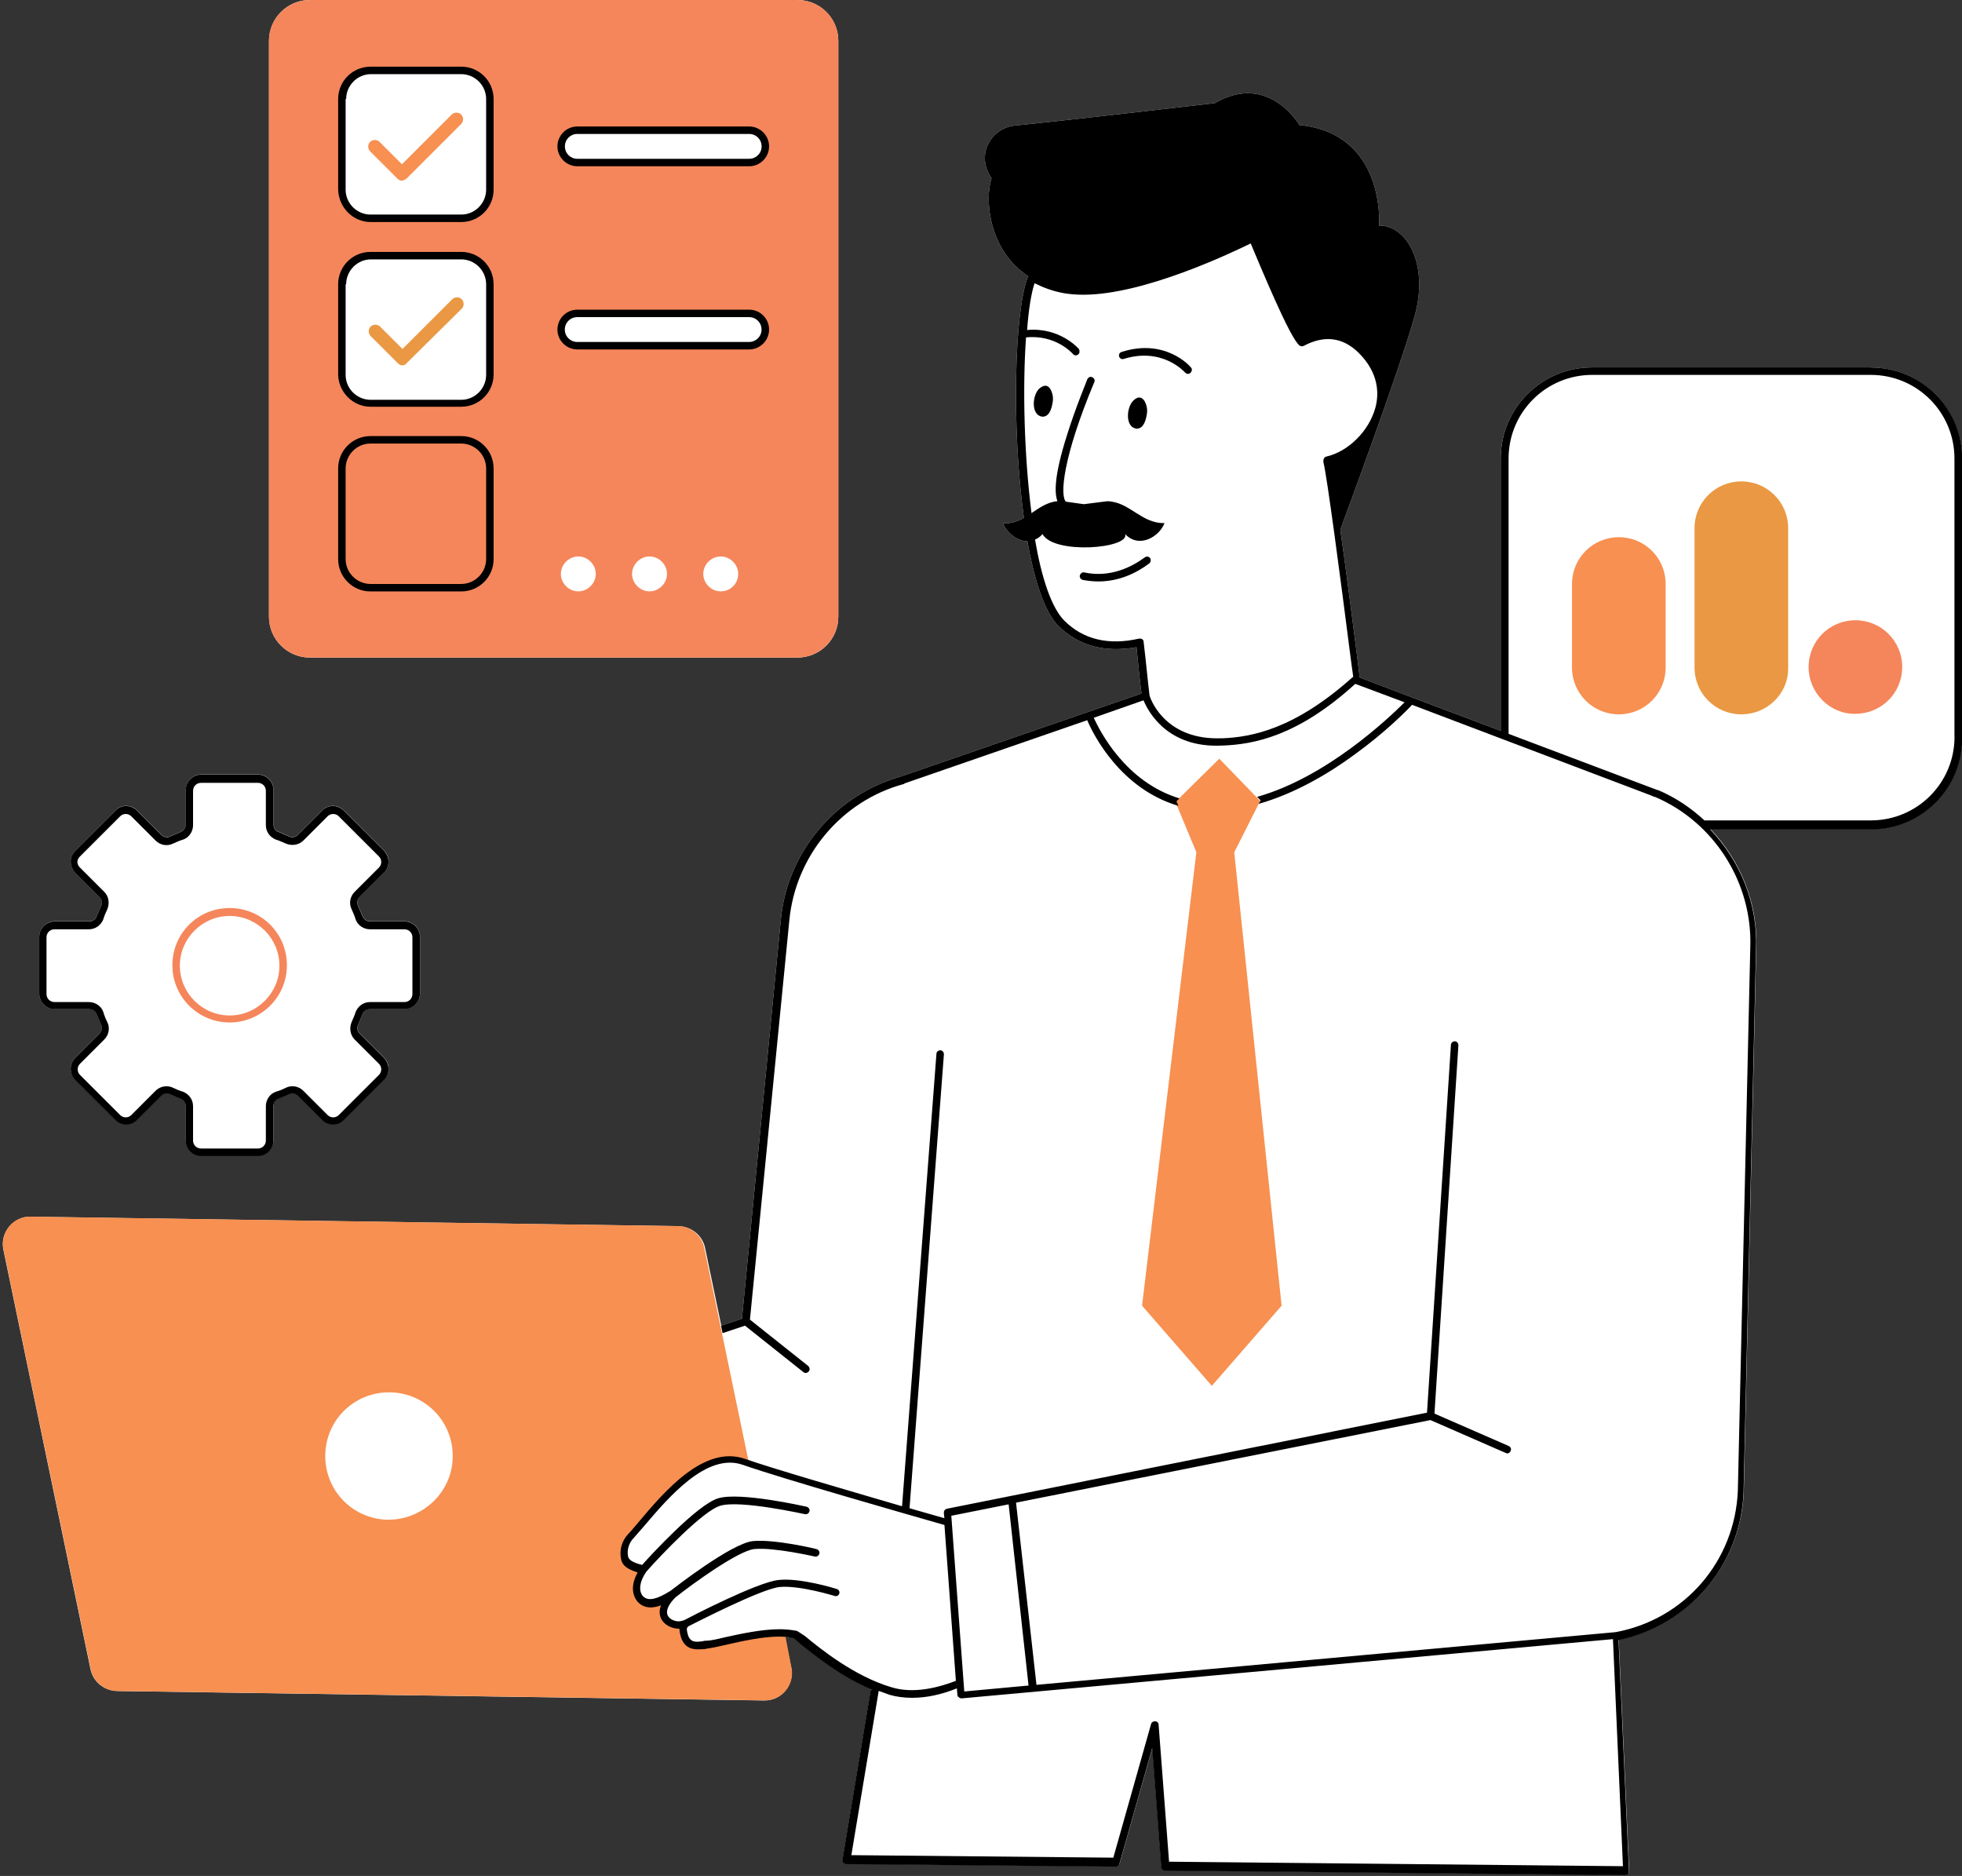 <svg width="477" height="456" viewBox="0 0 477 456" fill="none" xmlns="http://www.w3.org/2000/svg">
<rect x="0" y="0" width="477" height="456" fill="#333333" stroke="none"/>
<path d="M193.874 0H75.333C69.846 0 65.397 4.445 65.397 9.928V149.913C65.397 155.396 69.846 159.841 75.333 159.841H193.874C199.361 159.841 203.81 155.396 203.81 149.913V9.928C203.81 4.445 199.361 0 193.874 0Z" fill="white"/>
<path d="M454.831 89.311H387.024C374.79 89.311 364.854 99.238 364.854 111.463V177.64L343.296 169.528L330.58 164.693C330.339 163.119 330.21 161.434 329.969 159.73C328.634 149.45 327.188 137.948 325.854 128.762C325.854 128.762 340.145 90.293 343.89 76.975C347.523 64.159 341.943 54.713 335.289 54.842C335.289 54.842 336.975 32.45 315.918 30.394C315.918 30.394 308.411 17.447 295.324 25.078C295.324 25.078 261.05 29.079 246.758 30.523C241.309 31.005 236.953 37.302 241.068 43.34C239.381 48.175 240.215 60.769 250.021 67.178L249.891 67.307C246.629 75.531 245.887 103.85 248.927 125.872C247.481 126.724 245.776 127.317 243.848 127.206C244.701 129.391 247.24 131.558 249.78 131.558C251.467 141.116 254.025 148.987 257.417 152.247C262.385 157.081 268.687 158.655 276.306 157.322C276.676 160.952 277.028 164.823 277.51 168.583L218.898 188.79C203.031 193.272 191.297 207.311 189.833 223.629L180.379 320.552L175.3 322.238L175.541 323.09L171.426 303.364C170.814 300.345 168.164 298.16 165.012 298.048L7.471 295.752C3.226 295.622 -0.037 299.623 0.816 303.735L22.003 405.733C22.615 408.752 25.266 410.937 28.417 411.048L185.718 413.345C189.962 413.475 193.225 409.474 192.372 405.362L190.797 397.861C191.52 397.861 192.242 397.991 192.984 398.102C193.225 398.231 193.948 398.824 194.56 399.435C197.711 401.973 204.495 407.548 212.243 410.696L211.761 410.567L204.866 451.944C204.866 452.185 204.866 452.425 205.107 452.666C205.237 452.907 205.478 453.037 205.83 453.037L271.338 453.648C271.708 453.648 272.061 453.407 272.19 453.037L280.18 424.847L282.367 453.759C282.367 454.24 282.849 454.611 283.22 454.611L395.236 455.704C395.477 455.704 395.718 455.574 395.847 455.463C395.977 455.333 396.088 455.092 396.088 454.741L393.549 398.602C410.751 394.972 423.226 380.34 423.949 362.67L426.97 230.667C427.452 219.665 423.207 209.256 415.83 201.514H454.831C467.065 201.514 477 191.587 477 179.363V111.481C477 99.257 467.065 89.329 454.831 89.329V89.311Z" fill="white"/>
<path d="M13.328 245.262H21.688C22.541 245.262 23.264 245.744 23.505 246.466C23.876 247.318 24.228 248.151 24.599 249.003C24.969 249.726 24.728 250.578 24.228 251.189L18.296 257.116C16.85 258.561 16.85 260.876 18.296 262.32L28.102 272.118C29.548 273.563 31.865 273.563 33.311 272.118L39.242 266.191C39.854 265.58 40.688 265.469 41.43 265.821C42.282 266.191 43.117 266.543 43.969 266.914C44.692 267.155 45.174 267.877 45.174 268.729V277.082C45.174 279.138 46.861 280.842 48.937 280.842H62.747C64.804 280.842 66.51 279.156 66.51 277.082V268.729C66.51 267.877 66.992 267.155 67.715 266.914C68.567 266.543 69.401 266.191 70.254 265.821C70.977 265.451 71.83 265.58 72.441 266.191L78.373 272.118C79.819 273.563 82.247 273.563 83.582 272.118L93.388 262.32C94.833 260.876 94.833 258.561 93.388 257.116L87.456 251.189C86.844 250.578 86.733 249.744 87.085 249.003C87.456 248.151 87.808 247.318 88.179 246.466C88.42 245.744 89.143 245.262 89.995 245.262H98.355C100.413 245.262 102.118 243.577 102.118 241.502V227.704C102.118 225.648 100.431 223.944 98.355 223.944H89.995C89.143 223.944 88.549 223.462 88.179 222.74C87.808 221.888 87.456 221.054 87.085 220.202C86.714 219.48 86.844 218.628 87.456 218.017L93.388 212.09C94.833 210.645 94.833 208.219 93.388 206.774L83.582 196.976C82.136 195.532 79.708 195.532 78.373 196.976L72.441 202.903C71.83 203.515 70.995 203.626 70.254 203.274C69.401 202.903 68.567 202.551 67.715 202.181C66.992 201.94 66.51 201.218 66.51 200.366V192.013C66.51 189.957 64.823 188.253 62.747 188.253H48.937C46.879 188.253 45.174 189.938 45.174 192.013V200.366C45.174 201.218 44.692 201.811 43.969 202.181C43.117 202.551 42.282 202.903 41.43 203.274C40.707 203.644 39.854 203.515 39.242 202.903L33.311 196.976C31.865 195.532 29.437 195.532 28.102 196.976L18.296 206.774C16.85 208.219 16.85 210.645 18.296 212.09L24.228 218.017C24.84 218.628 24.951 219.462 24.599 220.202C24.228 221.054 23.876 221.888 23.505 222.74C23.264 223.462 22.541 223.944 21.688 223.944H13.328C11.271 223.944 9.565 225.629 9.565 227.704V241.502C9.565 243.688 11.252 245.262 13.328 245.262Z" fill="white"/>
<path fill-rule="evenodd" clip-rule="evenodd" d="M175.226 135.281C177.525 135.281 179.471 137.226 179.471 139.523C179.471 141.819 177.525 143.764 175.226 143.764C172.928 143.764 170.981 141.819 170.981 139.523C170.981 137.226 172.928 135.281 175.226 135.281ZM157.913 135.281C160.212 135.281 162.158 137.226 162.158 139.523C162.158 141.819 160.212 143.764 157.913 143.764C155.615 143.764 153.668 141.819 153.668 139.523C153.668 137.226 155.615 135.281 157.913 135.281ZM144.826 139.523C144.826 141.819 142.88 143.764 140.581 143.764C138.283 143.764 136.337 141.819 136.337 139.523C136.337 137.226 138.283 135.281 140.581 135.281C142.88 135.281 144.826 137.226 144.826 139.523ZM136.355 80.106C136.355 77.92 138.172 76.235 140.229 76.235H182.011C184.198 76.235 185.885 78.05 185.885 80.106C185.885 82.162 184.068 83.977 182.011 83.977H140.229C138.172 83.977 136.355 82.291 136.355 80.106ZM136.355 35.58C136.355 33.394 138.172 31.709 140.229 31.709H182.011C184.198 31.709 185.885 33.524 185.885 35.58C185.885 37.636 184.068 39.581 182.011 39.581H140.229C138.172 39.451 136.355 37.765 136.355 35.58ZM116.503 353.928C116.503 366.022 106.697 375.82 94.592 375.82C82.488 375.82 72.682 366.022 72.682 353.928C72.682 341.833 82.488 332.035 94.592 332.035C106.697 332.035 116.503 341.722 116.503 353.928ZM73.016 265.71C72.163 264.858 70.958 264.617 69.865 265.099C69.012 265.469 68.178 265.821 67.325 266.191C66.231 266.562 65.509 267.636 65.509 268.859V277.212C65.509 278.786 64.304 279.99 62.728 279.99H48.918C47.343 279.99 46.138 278.786 46.138 277.212V268.859C46.138 267.655 45.415 266.673 44.321 266.191C43.469 265.821 42.635 265.58 41.782 265.099C40.688 264.617 39.483 264.858 38.631 265.71L32.699 271.637C31.605 272.73 29.789 272.73 28.695 271.637L18.889 261.839C17.796 260.746 17.796 258.931 18.889 257.838L24.821 251.911C25.674 251.059 25.915 249.855 25.433 248.763C25.062 247.911 24.71 247.077 24.339 246.225C23.968 245.132 22.893 244.41 21.67 244.41H13.31C11.734 244.41 10.529 243.206 10.529 241.632V227.833C10.529 226.259 11.734 225.055 13.31 225.055H21.67C22.875 225.055 23.857 224.333 24.339 223.24C24.71 222.388 24.951 221.555 25.433 220.703C25.915 219.61 25.674 218.406 24.821 217.554L18.889 211.627C17.796 210.534 17.796 208.719 18.889 207.626L28.695 197.828C29.789 196.736 31.605 196.736 32.699 197.828L38.631 203.755C39.483 204.607 40.688 204.848 41.782 204.367C42.635 203.996 43.469 203.644 44.321 203.274C45.415 202.903 46.138 201.829 46.138 200.607V192.253C46.138 190.679 47.343 189.475 48.918 189.475H62.728C64.304 189.475 65.509 190.679 65.509 192.253V200.607C65.509 201.811 66.231 202.792 67.325 203.274C68.178 203.644 69.012 203.885 69.865 204.367C70.958 204.848 72.163 204.607 73.016 203.755L78.948 197.828C80.041 196.736 81.858 196.736 82.951 197.828L92.757 207.626C93.851 208.719 93.851 210.534 92.757 211.627L86.826 217.554C85.973 218.406 85.732 219.61 86.214 220.703C86.585 221.555 86.937 222.388 87.308 223.24C87.678 224.333 88.753 225.055 89.977 225.055H98.337C99.912 225.055 101.117 226.259 101.117 227.833V241.632C101.117 243.206 99.912 244.41 98.337 244.41H89.977C88.772 244.41 87.79 245.132 87.308 246.225C86.937 247.077 86.696 247.911 86.214 248.763C85.732 249.855 85.973 251.059 86.826 251.911L92.757 257.838C93.851 258.931 93.851 260.746 92.757 261.839L82.951 271.637C81.858 272.73 80.041 272.73 78.948 271.637L73.016 265.71ZM451.198 173.639C444.895 173.639 439.816 168.564 439.816 162.267C439.816 155.97 444.895 150.895 451.198 150.895C457.5 150.895 462.579 155.97 462.579 162.267C462.579 168.564 457.5 173.639 451.198 173.639ZM434.849 162.267C434.849 168.564 429.77 173.639 423.467 173.639C417.165 173.639 412.086 168.564 412.086 162.267V128.391C412.086 122.094 417.165 117.019 423.467 117.019C429.77 117.019 434.849 122.094 434.849 128.391V162.267ZM382.186 141.93C382.186 135.633 387.265 130.558 393.568 130.558C399.87 130.558 404.949 135.633 404.949 141.93V162.249C404.949 168.546 399.87 173.621 393.568 173.621C387.265 173.621 382.186 168.546 382.186 162.249V141.93ZM454.831 90.144H387.024C375.272 90.144 365.707 99.701 365.707 111.444V178.955L329.617 165.286C326.948 145.209 323.073 114.945 322.239 111.796C331.693 109.499 341.369 95.701 330.358 84.94C325.279 79.976 319.83 81.18 316.067 83.254C313.768 81.569 304.203 57.843 304.203 57.843C304.203 57.843 274.285 73.327 258.548 70.308C255.526 69.697 252.968 68.733 250.8 67.4C245.832 79.865 247.037 140.597 258.066 151.376C263.386 156.581 270.059 157.544 277.084 155.97C277.566 160.211 278.048 164.805 278.53 169.046C278.53 168.916 278.4 168.805 278.4 168.805L219.176 189.383C203.921 193.624 192.169 206.811 190.593 223.499L181.028 320.904L175.208 322.849L181.992 355.521C181.621 355.391 181.139 355.28 180.787 355.15C170.129 351.39 159.229 366.522 153.298 373.172C151.963 374.616 151.351 376.672 151.852 378.617C152.093 380.062 153.668 380.673 155.856 381.284H156.578C154.039 384.785 154.632 387.452 155.967 388.656C157.913 390.471 160.694 389.267 163.715 387.322C158.988 392.045 162.38 394.583 165.05 394.712C165.42 394.842 166.014 394.712 166.736 394.471C166.366 394.953 166.125 395.564 166.125 395.916C166.607 400.75 169.628 399.676 171.815 399.546C175.319 399.306 186.83 395.546 193.244 397.12C193.967 397.361 202.568 405.584 212.744 409.826L205.719 451.925L271.227 452.536L280.551 419.383L283.22 453.5L395.236 454.592L392.697 397.602C409.528 394.453 422.374 380.062 423.096 362.392L426.118 230.389C426.6 218.536 421.762 207.886 413.773 200.384H454.831C466.583 200.384 476.148 190.827 476.148 179.085V111.444C476.018 99.701 466.583 90.144 454.831 90.144ZM112.258 75.031L98.93 88.218C98.559 88.588 98.207 88.7 97.836 88.7C97.466 88.7 96.984 88.57 96.743 88.218L90.088 81.569C89.476 80.958 89.476 79.883 90.088 79.272C90.7 78.661 91.775 78.661 92.386 79.272L97.836 84.718L109.941 72.623C110.552 72.012 111.627 72.012 112.239 72.623C112.851 73.345 112.851 74.438 112.239 75.049L112.258 75.031ZM112.128 62.195H90.088C86.214 62.195 83.192 65.344 83.192 69.085V91.107C83.192 94.978 86.344 97.997 90.088 97.997H112.128C116.002 97.997 119.023 94.849 119.023 91.107V69.085C119.023 65.214 116.002 62.195 112.128 62.195ZM112.258 30.134L98.93 43.322C98.559 43.692 98.207 43.803 97.836 43.803C97.466 43.803 96.984 43.674 96.743 43.322L90.088 36.673C89.476 36.061 89.476 34.987 90.088 34.376C90.7 33.765 91.775 33.765 92.386 34.376L97.836 39.821L109.941 27.727C110.552 27.116 111.627 27.116 112.239 27.727C112.851 28.449 112.851 29.412 112.239 30.153L112.258 30.134ZM112.128 17.188H90.088C86.214 17.188 83.192 20.337 83.192 24.078V46.1C83.192 49.971 86.344 52.99 90.088 52.99H112.128C116.002 52.99 119.023 49.841 119.023 46.1V24.078C119.023 20.318 116.002 17.188 112.128 17.188Z" fill="white"/>
<path d="M300.069 207.163L306.371 194.698L296.436 184.419L285.777 194.939L290.856 207.163L277.658 317.385L294.619 336.869L311.58 317.385L300.069 207.163ZM110.07 353.928C110.07 345.334 103.174 338.444 94.573 338.444C85.972 338.444 79.077 345.334 79.077 353.928C79.077 362.522 85.972 369.412 94.573 369.412C103.174 369.282 110.07 362.392 110.07 353.928ZM192.427 405.344C193.28 409.455 190.129 413.456 185.773 413.326L28.472 411.03C25.321 411.03 22.652 408.733 22.058 405.714L0.853 303.716C-1.36495e-05 299.604 3.151 295.604 7.507 295.733L164.808 298.03C167.959 298.03 170.629 300.327 171.222 303.346L182.121 355.854C181.75 355.724 181.269 355.613 180.916 355.484C170.258 351.724 159.358 366.856 153.427 373.505C152.092 374.95 151.48 377.006 151.981 378.95C152.222 380.395 153.797 381.006 155.985 381.617H156.708C154.168 385.118 154.761 387.785 156.096 389.008C158.042 390.823 160.823 389.619 163.844 387.674C159.117 392.397 162.51 394.934 165.179 395.064C165.55 395.194 166.143 395.064 166.866 394.823C166.495 395.305 166.254 395.916 166.254 396.268C166.736 401.102 169.757 400.028 171.945 399.898C175.096 399.657 184.29 396.75 190.833 397.12L192.409 405.344H192.427ZM98.929 43.322L112.127 30.134C112.739 29.523 112.739 28.449 112.127 27.838C111.516 27.227 110.441 27.227 109.829 27.838L97.725 39.932L92.275 34.487C91.663 33.876 90.588 33.876 89.976 34.487C89.365 35.098 89.365 36.172 89.976 36.784L96.631 43.433C97.001 43.803 97.354 43.914 97.725 43.914C98.095 43.914 98.688 43.544 98.929 43.303V43.322ZM382.186 162.267V141.949C382.186 135.652 387.265 130.577 393.567 130.577C399.87 130.577 404.949 135.652 404.949 141.949V162.267C404.949 168.564 399.87 173.639 393.567 173.639C387.265 173.639 382.186 168.564 382.186 162.267Z" fill="#F79051"/>
<path d="M55.832 222.647C49.177 222.647 43.728 228.093 43.728 234.742C43.728 241.391 49.177 246.836 55.832 246.836C62.487 246.836 67.936 241.391 67.936 234.742C67.936 228.093 62.487 222.647 55.832 222.647ZM55.832 248.54C48.195 248.54 41.911 242.373 41.911 234.631C41.911 226.889 48.084 220.721 55.832 220.721C63.58 220.721 69.753 226.889 69.753 234.631C69.753 242.373 63.451 248.54 55.832 248.54ZM439.705 162.137C439.705 155.84 444.784 150.765 451.086 150.765C457.388 150.765 462.467 155.84 462.467 162.137C462.467 168.435 457.388 173.51 451.086 173.51C444.913 173.639 439.705 168.435 439.705 162.137ZM182.121 39.451H140.34C138.153 39.451 136.466 37.636 136.466 35.58C136.466 33.524 138.282 31.709 140.34 31.709H182.121C184.309 31.709 185.995 33.524 185.995 35.58C185.995 37.636 184.309 39.451 182.121 39.451ZM182.121 83.977H140.34C138.153 83.977 136.466 82.162 136.466 80.106C136.466 78.05 138.282 76.235 140.34 76.235H182.121C184.309 76.235 185.995 78.05 185.995 80.106C186.125 82.291 184.309 83.977 182.121 83.977ZM175.226 143.746C172.927 143.746 170.981 141.801 170.981 139.504C170.981 137.207 172.927 135.263 175.226 135.263C177.524 135.263 179.471 137.207 179.471 139.504C179.471 141.801 177.654 143.746 175.226 143.746ZM157.913 143.746C155.614 143.746 153.668 141.801 153.668 139.504C153.668 137.207 155.614 135.263 157.913 135.263C160.211 135.263 162.157 137.207 162.157 139.504C162.157 141.801 160.211 143.746 157.913 143.746ZM140.6 143.746C138.301 143.746 136.355 141.801 136.355 139.504C136.355 137.207 138.301 135.263 140.6 135.263C142.898 135.263 144.844 137.207 144.844 139.504C144.844 141.801 142.898 143.746 140.6 143.746ZM119.042 46.1C119.042 49.971 115.89 52.99 112.146 52.99H90.106C86.232 52.99 83.21 49.841 83.21 46.1V24.078C83.21 20.207 86.362 17.188 90.106 17.188H112.146C116.02 17.188 119.042 20.337 119.042 24.078V46.1ZM119.042 91.126C119.042 94.997 115.89 98.016 112.146 98.016H90.106C86.232 98.016 83.21 94.867 83.21 91.126V69.104C83.21 65.233 86.362 62.214 90.106 62.214H112.146C116.02 62.214 119.042 65.362 119.042 69.104V91.126ZM193.873 0H75.314C69.864 0 65.378 4.482 65.378 9.928V149.913C65.378 155.359 69.864 159.841 75.314 159.841H193.873C199.323 159.841 203.809 155.359 203.809 149.913V9.928C203.809 4.482 199.453 0 193.873 0Z" fill="#F5865B"/>
<path d="M98.93 88.218L112.257 75.031C112.869 74.419 112.869 73.345 112.257 72.734C111.646 72.123 110.571 72.123 109.959 72.734L97.855 84.829L92.405 79.383C91.793 78.772 90.718 78.772 90.106 79.383C89.495 79.995 89.495 81.069 90.106 81.68L96.761 88.329C97.132 88.7 97.484 88.811 97.855 88.811C98.225 88.811 98.707 88.57 98.948 88.2L98.93 88.218ZM423.356 173.639C417.053 173.639 411.974 168.564 411.974 162.267V128.391C411.974 122.094 417.053 117.019 423.356 117.019C429.658 117.019 434.737 122.094 434.737 128.391V162.267C434.867 168.564 429.658 173.639 423.356 173.639Z" fill="#EA9843"/>
<path d="M137.319 80.106C137.319 78.42 138.654 77.087 140.34 77.087H182.122C183.809 77.087 185.143 78.42 185.143 80.106C185.143 81.791 183.809 83.125 182.122 83.125H140.34C138.654 83.125 137.319 81.791 137.319 80.106ZM186.978 80.106C186.978 77.439 184.791 75.272 182.14 75.272H140.359C137.69 75.272 135.521 77.457 135.521 80.106C135.521 82.754 137.708 84.94 140.359 84.94H182.14C184.81 84.94 186.978 82.754 186.978 80.106ZM118.189 135.892C118.189 139.152 115.52 141.949 112.128 141.949H90.088C86.826 141.949 84.027 139.282 84.027 135.892V113.87C84.027 110.611 86.696 107.814 90.088 107.814H112.128C115.39 107.814 118.189 110.481 118.189 113.87V135.892ZM112.128 105.999H90.088C85.732 105.999 82.21 109.499 82.21 113.87V135.892C82.21 140.245 85.713 143.764 90.088 143.764H112.128C116.484 143.764 120.006 140.263 120.006 135.892V113.87C120.006 109.518 116.503 105.999 112.128 105.999ZM84.156 69.104C84.156 65.844 86.826 63.047 90.218 63.047H112.128C115.39 63.047 118.189 65.714 118.189 69.104V91.126C118.189 94.386 115.52 97.182 112.128 97.182H90.088C86.826 97.182 84.027 94.515 84.027 91.126V69.104H84.156ZM90.088 98.868H112.128C116.484 98.868 120.006 95.367 120.006 90.996V69.104C120.006 64.751 116.503 61.232 112.128 61.232H90.088C85.732 61.232 82.21 64.733 82.21 69.104V91.126C82.34 95.367 85.843 98.868 90.088 98.868ZM140.359 32.561H182.14C183.827 32.561 185.162 33.894 185.162 35.58C185.162 37.265 183.827 38.599 182.14 38.599H140.359C138.672 38.599 137.338 37.265 137.338 35.58C137.338 33.894 138.672 32.561 140.359 32.561ZM140.359 40.414H182.14C184.81 40.414 186.978 38.228 186.978 35.58C186.978 32.931 184.791 30.746 182.14 30.746H140.359C137.69 30.746 135.521 32.931 135.521 35.58C135.521 38.228 137.708 40.414 140.359 40.414ZM84.156 24.078C84.156 20.818 86.826 18.021 90.218 18.021H112.128C115.39 18.021 118.189 20.689 118.189 24.078V46.1C118.189 49.36 115.52 52.157 112.128 52.157H90.088C86.826 52.157 84.027 49.489 84.027 46.1V24.078H84.156ZM90.088 53.972H112.128C116.484 53.972 120.006 50.471 120.006 46.1V24.078C120.006 19.725 116.503 16.206 112.128 16.206H90.088C85.732 16.206 82.21 19.707 82.21 24.078V46.1C82.34 50.453 85.843 53.972 90.088 53.972ZM289.541 89.311C289.912 89.681 289.782 90.274 289.411 90.644C289.281 90.774 289.04 90.885 288.799 90.885C288.558 90.885 288.317 90.755 288.077 90.515C287.836 90.274 282.497 84.347 273.173 87.255C272.691 87.385 272.209 87.125 272.079 86.644C271.95 86.162 272.209 85.68 272.691 85.551C283.22 82.162 289.281 88.94 289.522 89.311H289.541ZM279.605 135.652C279.846 136.022 279.846 136.615 279.364 136.985C276.454 139.171 272.228 141.338 267.019 141.338C265.814 141.338 264.591 141.208 263.256 140.967C262.774 140.838 262.403 140.356 262.533 139.875C262.663 139.393 263.145 139.023 263.627 139.152C269.929 140.486 275.138 137.819 278.271 135.522C278.753 135.152 279.364 135.281 279.605 135.652ZM255.508 94.867C255.99 95.83 256.12 96.923 255.879 98.016C255.638 99.461 255.026 101.405 253.339 101.276C250.67 100.905 250.911 96.201 252.616 94.497C254.192 93.163 255.044 93.886 255.526 94.867H255.508ZM278.4 97.775C278.882 98.738 279.012 99.831 278.771 100.924C278.53 102.368 277.918 104.313 276.232 104.184C273.562 103.813 273.803 99.109 275.509 97.405C276.955 95.96 277.937 96.793 278.419 97.775H278.4ZM100.265 241.632C100.265 242.725 99.412 243.577 98.318 243.577H89.958C88.383 243.577 87.048 244.54 86.455 246.003C86.214 246.855 85.843 247.577 85.491 248.429C84.879 249.874 85.12 251.578 86.214 252.671L92.146 258.598C92.868 259.32 92.868 260.542 92.146 261.265L82.34 271.063C81.617 271.785 80.393 271.785 79.671 271.063L73.739 265.136C72.645 264.043 70.958 263.691 69.494 264.413C68.771 264.784 67.918 265.136 67.066 265.376C65.62 265.858 64.637 267.321 64.637 268.877V277.23C64.637 278.323 63.785 279.175 62.691 279.175H48.881C47.788 279.175 46.935 278.323 46.935 277.23V268.877C46.935 267.303 45.971 265.969 44.507 265.376C43.654 265.136 42.82 264.765 42.078 264.413C41.596 264.173 40.985 264.043 40.503 264.043C39.539 264.043 38.556 264.413 37.834 265.136L31.902 271.063C31.179 271.785 29.956 271.785 29.233 271.063L19.427 261.265C18.704 260.542 18.704 259.32 19.427 258.598L25.358 252.671C26.452 251.578 26.804 249.892 26.081 248.429C25.711 247.707 25.358 246.855 25.117 246.003C24.636 244.558 23.171 243.577 21.614 243.577H13.254C12.161 243.577 11.308 242.725 11.308 241.632V227.833C11.308 226.741 12.161 225.889 13.254 225.889H21.614C23.19 225.889 24.524 224.925 25.117 223.462C25.358 222.61 25.729 221.777 26.081 221.036C26.693 219.591 26.452 217.887 25.358 216.794L19.427 210.868C19.056 210.497 18.815 210.016 18.815 209.534C18.815 209.052 19.056 208.571 19.427 208.2L29.233 198.403C29.956 197.68 31.179 197.68 31.902 198.403L37.834 204.329C38.927 205.422 40.614 205.774 42.078 205.052C42.931 204.681 43.654 204.329 44.507 204.089C45.953 203.607 46.935 202.144 46.935 200.588V192.235C46.935 191.142 47.788 190.29 48.881 190.29H62.691C63.785 190.29 64.637 191.142 64.637 192.235V200.588C64.637 202.162 65.601 203.496 67.066 204.089C67.918 204.329 68.641 204.7 69.494 205.052C70.94 205.663 72.645 205.422 73.739 204.329L79.671 198.403C80.393 197.68 81.617 197.68 82.34 198.403L92.146 208.2C92.868 208.923 92.868 210.145 92.146 210.868L86.214 216.794C85.12 217.887 84.768 219.573 85.491 221.036C85.862 221.888 86.214 222.61 86.455 223.462C86.937 224.907 88.401 225.889 89.958 225.889H98.318C99.412 225.889 100.265 226.741 100.265 227.833V241.632ZM98.337 223.981H89.977C89.124 223.981 88.531 223.499 88.16 222.777C87.79 221.925 87.437 221.091 87.067 220.239C86.696 219.517 86.826 218.665 87.437 218.054L93.369 212.127C94.815 210.682 94.815 208.367 93.369 206.811L83.563 197.013C82.117 195.569 79.689 195.569 78.354 197.013L72.423 202.94C71.811 203.552 70.977 203.663 70.235 203.311C69.383 202.94 68.549 202.588 67.696 202.218C66.973 201.977 66.491 201.255 66.491 200.403V192.05C66.491 189.994 64.804 188.29 62.728 188.29H48.918C46.861 188.29 45.156 189.975 45.156 192.05V200.403C45.156 201.255 44.674 201.848 43.951 202.218C43.098 202.588 42.264 202.94 41.411 203.311C40.688 203.681 39.836 203.552 39.224 202.94L33.292 197.013C31.846 195.569 29.418 195.569 28.083 197.013L18.278 206.811C16.832 208.256 16.832 210.571 18.278 212.127L24.209 218.054C24.821 218.665 24.932 219.499 24.58 220.239L23.486 222.777C23.245 223.499 22.522 223.981 21.67 223.981H13.31C11.252 223.981 9.547 225.666 9.547 227.741V241.539C9.547 243.595 11.234 245.299 13.31 245.299H21.67C22.522 245.299 23.245 245.781 23.486 246.503C23.857 247.355 24.209 248.188 24.58 249.04C24.951 249.763 24.71 250.615 24.209 251.226L18.278 257.153C16.832 258.598 16.832 260.913 18.278 262.469L28.083 272.266C29.529 273.711 31.846 273.711 33.292 272.266L39.224 266.34C39.836 265.728 40.67 265.617 41.411 265.969C42.264 266.34 43.098 266.691 43.951 267.062C44.674 267.303 45.156 268.025 45.156 268.877V277.23C45.156 279.286 46.842 280.99 48.918 280.99H62.728C64.786 280.99 66.491 279.305 66.491 277.23V268.877C66.491 268.025 66.973 267.303 67.696 267.062C68.549 266.691 69.383 266.34 70.235 265.969C70.958 265.599 71.811 265.728 72.423 266.34L78.354 272.266C79.8 273.711 82.228 273.711 83.563 272.266L93.369 262.469C94.815 261.024 94.815 258.709 93.369 257.153L87.437 251.226C86.826 250.615 86.714 249.781 87.067 249.04C87.437 248.188 87.79 247.355 88.16 246.503C88.401 245.781 89.124 245.299 89.977 245.299H98.337C100.394 245.299 102.1 243.614 102.1 241.539V227.741C102.1 225.685 100.413 223.981 98.337 223.981ZM475.184 179.085C475.184 190.346 466.101 199.421 454.831 199.421H414.384C411.122 196.402 407.359 193.846 403.114 192.05H402.984C402.02 191.679 401.038 191.327 400.074 190.957L366.764 178.381V111.463C366.764 100.201 375.847 91.126 387.117 91.126H454.812C466.083 91.126 475.165 100.201 475.165 111.463V179.103L475.184 179.085ZM296.918 179.455C283.832 179.937 279.958 170.75 279.476 169.046C278.994 165.175 278.623 160.822 278.03 155.97C278.03 155.729 277.9 155.488 277.659 155.359C277.529 155.229 277.288 155.229 277.177 155.229H276.936C269.54 156.914 263.367 155.47 258.77 150.876C255.619 147.728 253.191 140.356 251.634 131.151C252.245 130.91 252.968 130.429 253.45 129.817C256.231 134.892 274.767 133.318 273.544 129.817C276.936 133.448 281.904 130.429 283.109 127.15C277.418 127.28 274.638 121.946 269.188 121.835L263.497 122.557L259.141 121.946C257.695 120.501 258.288 111.425 266.037 92.904C266.278 92.422 266.037 91.941 265.555 91.7C265.073 91.459 264.591 91.7 264.35 92.182C264.35 92.311 261.569 98.831 259.382 105.851C256.231 115.778 256.361 119.89 257.083 121.816C254.655 122.057 252.727 123.39 250.781 124.724C248.964 110.573 248.594 93.997 249.446 82.013C256.583 81.291 260.587 85.773 260.828 86.014C260.958 86.255 261.31 86.384 261.551 86.384C261.792 86.384 262.033 86.255 262.162 86.144C262.533 85.773 262.533 85.292 262.292 84.81C262.051 84.569 257.565 79.494 249.706 80.217C250.077 75.383 250.67 71.382 251.522 68.844C253.71 69.937 256.008 70.789 258.659 71.271C260.105 71.512 261.68 71.641 263.386 71.641C278.159 71.641 299.347 61.473 304.073 59.176C306.372 64.622 313.638 82.291 315.937 83.977C316.178 84.217 316.549 84.217 316.901 84.106C321.869 81.439 326.354 81.921 330.229 85.68C335.307 90.644 335.308 95.849 334.344 99.238C332.768 104.813 327.8 109.759 322.48 110.981C322.239 110.981 321.998 111.222 321.869 111.463C321.739 111.703 321.739 111.944 321.739 112.185V112.315C322.591 115.463 325.984 141.227 328.393 160.1C328.634 161.674 328.764 163.119 329.005 164.582H328.875C314.825 177.158 304.407 179.214 296.9 179.474L296.918 179.455ZM394.532 453.629L284.221 452.536L281.681 419.253C281.681 418.772 281.311 418.401 280.829 418.401C280.347 418.401 279.976 418.642 279.865 419.012L270.671 451.555L206.979 450.944L213.634 411.011L213.263 410.882C214.227 411.252 215.321 411.604 216.285 411.974C217.971 412.456 219.788 412.697 221.734 412.697C225.126 412.697 228.76 411.974 232.634 410.4L232.764 411.974C232.764 412.215 232.893 412.456 233.134 412.586C233.264 412.715 233.505 412.826 233.746 412.826H233.876L392.14 398.435L394.569 453.611L394.532 453.629ZM193.503 396.398C192.298 396.157 190.964 396.027 189.499 396.027C185.254 396.027 180.175 397.12 176.301 397.972C174.355 398.454 172.668 398.824 171.704 398.824C171.463 398.824 171.093 398.824 170.852 398.954C168.794 399.194 167.348 399.324 166.977 396.046C166.977 395.916 166.977 395.675 167.348 395.323C169.295 394.36 185.032 386.248 189.518 385.766C194.356 385.285 202.957 387.952 202.957 387.952C203.439 388.082 203.921 387.822 204.05 387.341C204.18 386.859 203.921 386.378 203.439 386.248C203.068 386.118 194.486 383.47 189.277 384.062C184.198 384.544 167.608 393.138 166.273 393.86C165.42 394.101 165.179 394.101 165.179 394.101H164.938C163.845 394.101 162.64 393.49 162.269 392.527C161.898 391.434 162.51 389.989 164.216 388.285C168.331 385.025 179.36 377.024 183.345 376.543C188.183 376.061 197.989 378.358 198.119 378.358C198.601 378.487 199.083 378.117 199.212 377.635C199.342 377.154 198.971 376.672 198.49 376.543C198.119 376.413 188.313 374.116 183.104 374.598C177.895 375.079 163.975 385.97 163.011 386.692C159.748 388.748 157.691 389.23 156.467 388.137C155.374 387.174 155.133 384.877 157.19 381.969C160.823 377.858 171 367.208 175.115 366.004C180.083 364.559 195.579 368.06 195.709 368.06C196.191 368.189 196.673 367.819 196.803 367.337C196.932 366.856 196.562 366.374 196.08 366.245C195.468 366.115 179.972 362.614 174.652 364.189C169.573 365.633 157.932 378.339 156.115 380.395C154.169 379.914 152.964 379.302 152.723 378.45C152.352 376.876 152.853 375.061 154.058 373.857C154.78 373.005 155.633 372.042 156.597 370.949C162.658 363.818 171.853 353.039 180.565 356.058C190.612 359.558 219.918 367.912 229.612 370.69L232.393 408.566C226.461 410.863 221.123 411.474 216.767 410.141C207.684 407.474 199.324 400.695 195.691 397.676C194.245 396.713 193.874 396.472 193.503 396.342V396.398ZM245.22 365.67L250.058 409.715L234.432 411.159L231.281 368.449L245.202 365.67H245.22ZM454.831 89.311H387.024C374.79 89.311 364.855 99.238 364.855 111.463V177.64L343.297 169.528L330.581 164.693C330.34 163.119 330.21 161.434 329.969 159.73C328.634 149.45 327.189 137.948 325.854 128.762C325.854 128.762 340.146 90.292 343.89 76.975C347.523 64.159 341.944 54.713 335.289 54.842C335.289 54.842 336.976 32.45 315.918 30.394C315.918 30.394 308.411 17.447 295.324 25.078C295.324 25.078 261.05 29.079 246.759 30.523C241.309 31.005 236.953 37.302 241.068 43.34C239.381 48.175 240.215 60.769 250.021 67.177L249.891 67.307C246.629 75.531 245.887 103.85 248.927 125.872C247.482 126.724 245.776 127.317 243.848 127.206C244.701 129.391 247.241 131.558 249.78 131.558C251.467 141.115 254.025 148.987 257.417 152.247C262.385 157.081 268.687 158.655 276.306 157.322C276.677 160.952 277.029 164.823 277.511 168.583L218.898 188.79C203.031 193.272 191.297 207.311 189.833 223.629L180.379 320.552L175.3 322.237L175.671 324.053L181.121 322.237L195.283 333.499C195.412 333.628 195.653 333.739 195.894 333.739C196.135 333.739 196.376 333.61 196.617 333.369C196.988 332.999 196.858 332.406 196.488 332.035L182.326 320.774L191.891 223.851C193.336 208.126 204.477 194.698 219.751 190.568C219.751 190.568 219.881 190.568 219.881 190.438L264.331 175.065C265.777 178.566 272.45 191.772 286.501 195.884L286.019 194.791L286.742 194.069C273.655 190.068 267.482 177.862 265.907 174.473L278.011 170.231C279.216 173.139 283.943 181.844 297.03 181.233C304.778 180.992 315.566 178.936 329.487 166.231L341.48 170.713C337.606 174.584 322.462 188.975 305.631 193.698L306.483 194.55L306.001 195.402C314.954 192.865 323.203 187.901 329.135 183.548C336.531 178.233 341.851 172.898 343.297 171.324L399.481 192.624C400.445 192.994 401.427 193.346 402.261 193.717H402.391C416.794 199.884 426.118 214.646 425.525 230.371L422.503 362.374C421.78 379.432 409.676 393.582 392.826 396.731L251.986 409.548L247.018 365.263L347.764 345.186L366.041 353.168C366.171 353.168 366.282 353.298 366.412 353.298C366.783 353.298 367.135 353.057 367.264 352.687C367.505 352.205 367.264 351.724 366.783 351.483L348.746 343.611L354.567 254.078C354.567 253.597 354.196 253.115 353.714 253.115C353.232 253.115 352.75 253.486 352.75 253.967L346.93 343.389L230.187 366.745C229.705 366.874 229.464 367.226 229.464 367.708L229.594 369.041C227.406 368.43 224.515 367.597 221.123 366.615L229.483 256.264C229.483 255.782 229.112 255.301 228.63 255.301C228.148 255.301 227.666 255.671 227.666 256.153L219.306 366.134C206.479 362.374 188.554 357.188 181.158 354.632C171.222 351.131 161.546 362.503 155.244 370.005C154.28 371.097 153.557 372.06 152.704 372.912C151.129 374.598 150.517 376.913 151.018 379.08C151.388 380.895 153.205 381.618 155.021 382.229C153.075 385.729 153.928 388.285 155.262 389.6C156.838 391.045 158.766 390.934 160.712 390.212C160.23 391.415 160.341 392.397 160.582 393.119C161.305 394.935 163.122 395.786 164.827 395.898H165.198V396.268C165.81 401.343 169.072 400.991 171.018 400.861C171.259 400.861 171.5 400.861 171.871 400.732C172.965 400.602 174.652 400.25 176.709 399.769C181.436 398.676 188.572 397.102 192.929 398.194C193.17 398.324 193.892 398.917 194.504 399.528C197.655 402.065 204.44 407.64 212.188 410.789L211.706 410.659L204.81 452.036C204.81 452.277 204.81 452.518 205.051 452.759C205.292 452.999 205.422 453.129 205.774 453.129L271.282 453.74C271.653 453.74 272.005 453.5 272.135 453.129L280.124 424.939L282.312 453.851C282.312 454.333 282.794 454.703 283.164 454.703L395.18 455.796C395.421 455.796 395.662 455.667 395.792 455.555C395.922 455.426 396.033 455.185 396.033 454.833L393.494 398.694C410.695 395.064 423.171 380.432 423.893 362.763L426.915 230.76C427.397 219.758 423.152 209.349 415.775 201.607H454.887C467.121 201.607 477.056 191.679 477.056 179.474V111.481C477.056 99.257 467.121 89.329 454.887 89.329L454.831 89.311Z" fill="black"/>
</svg>
